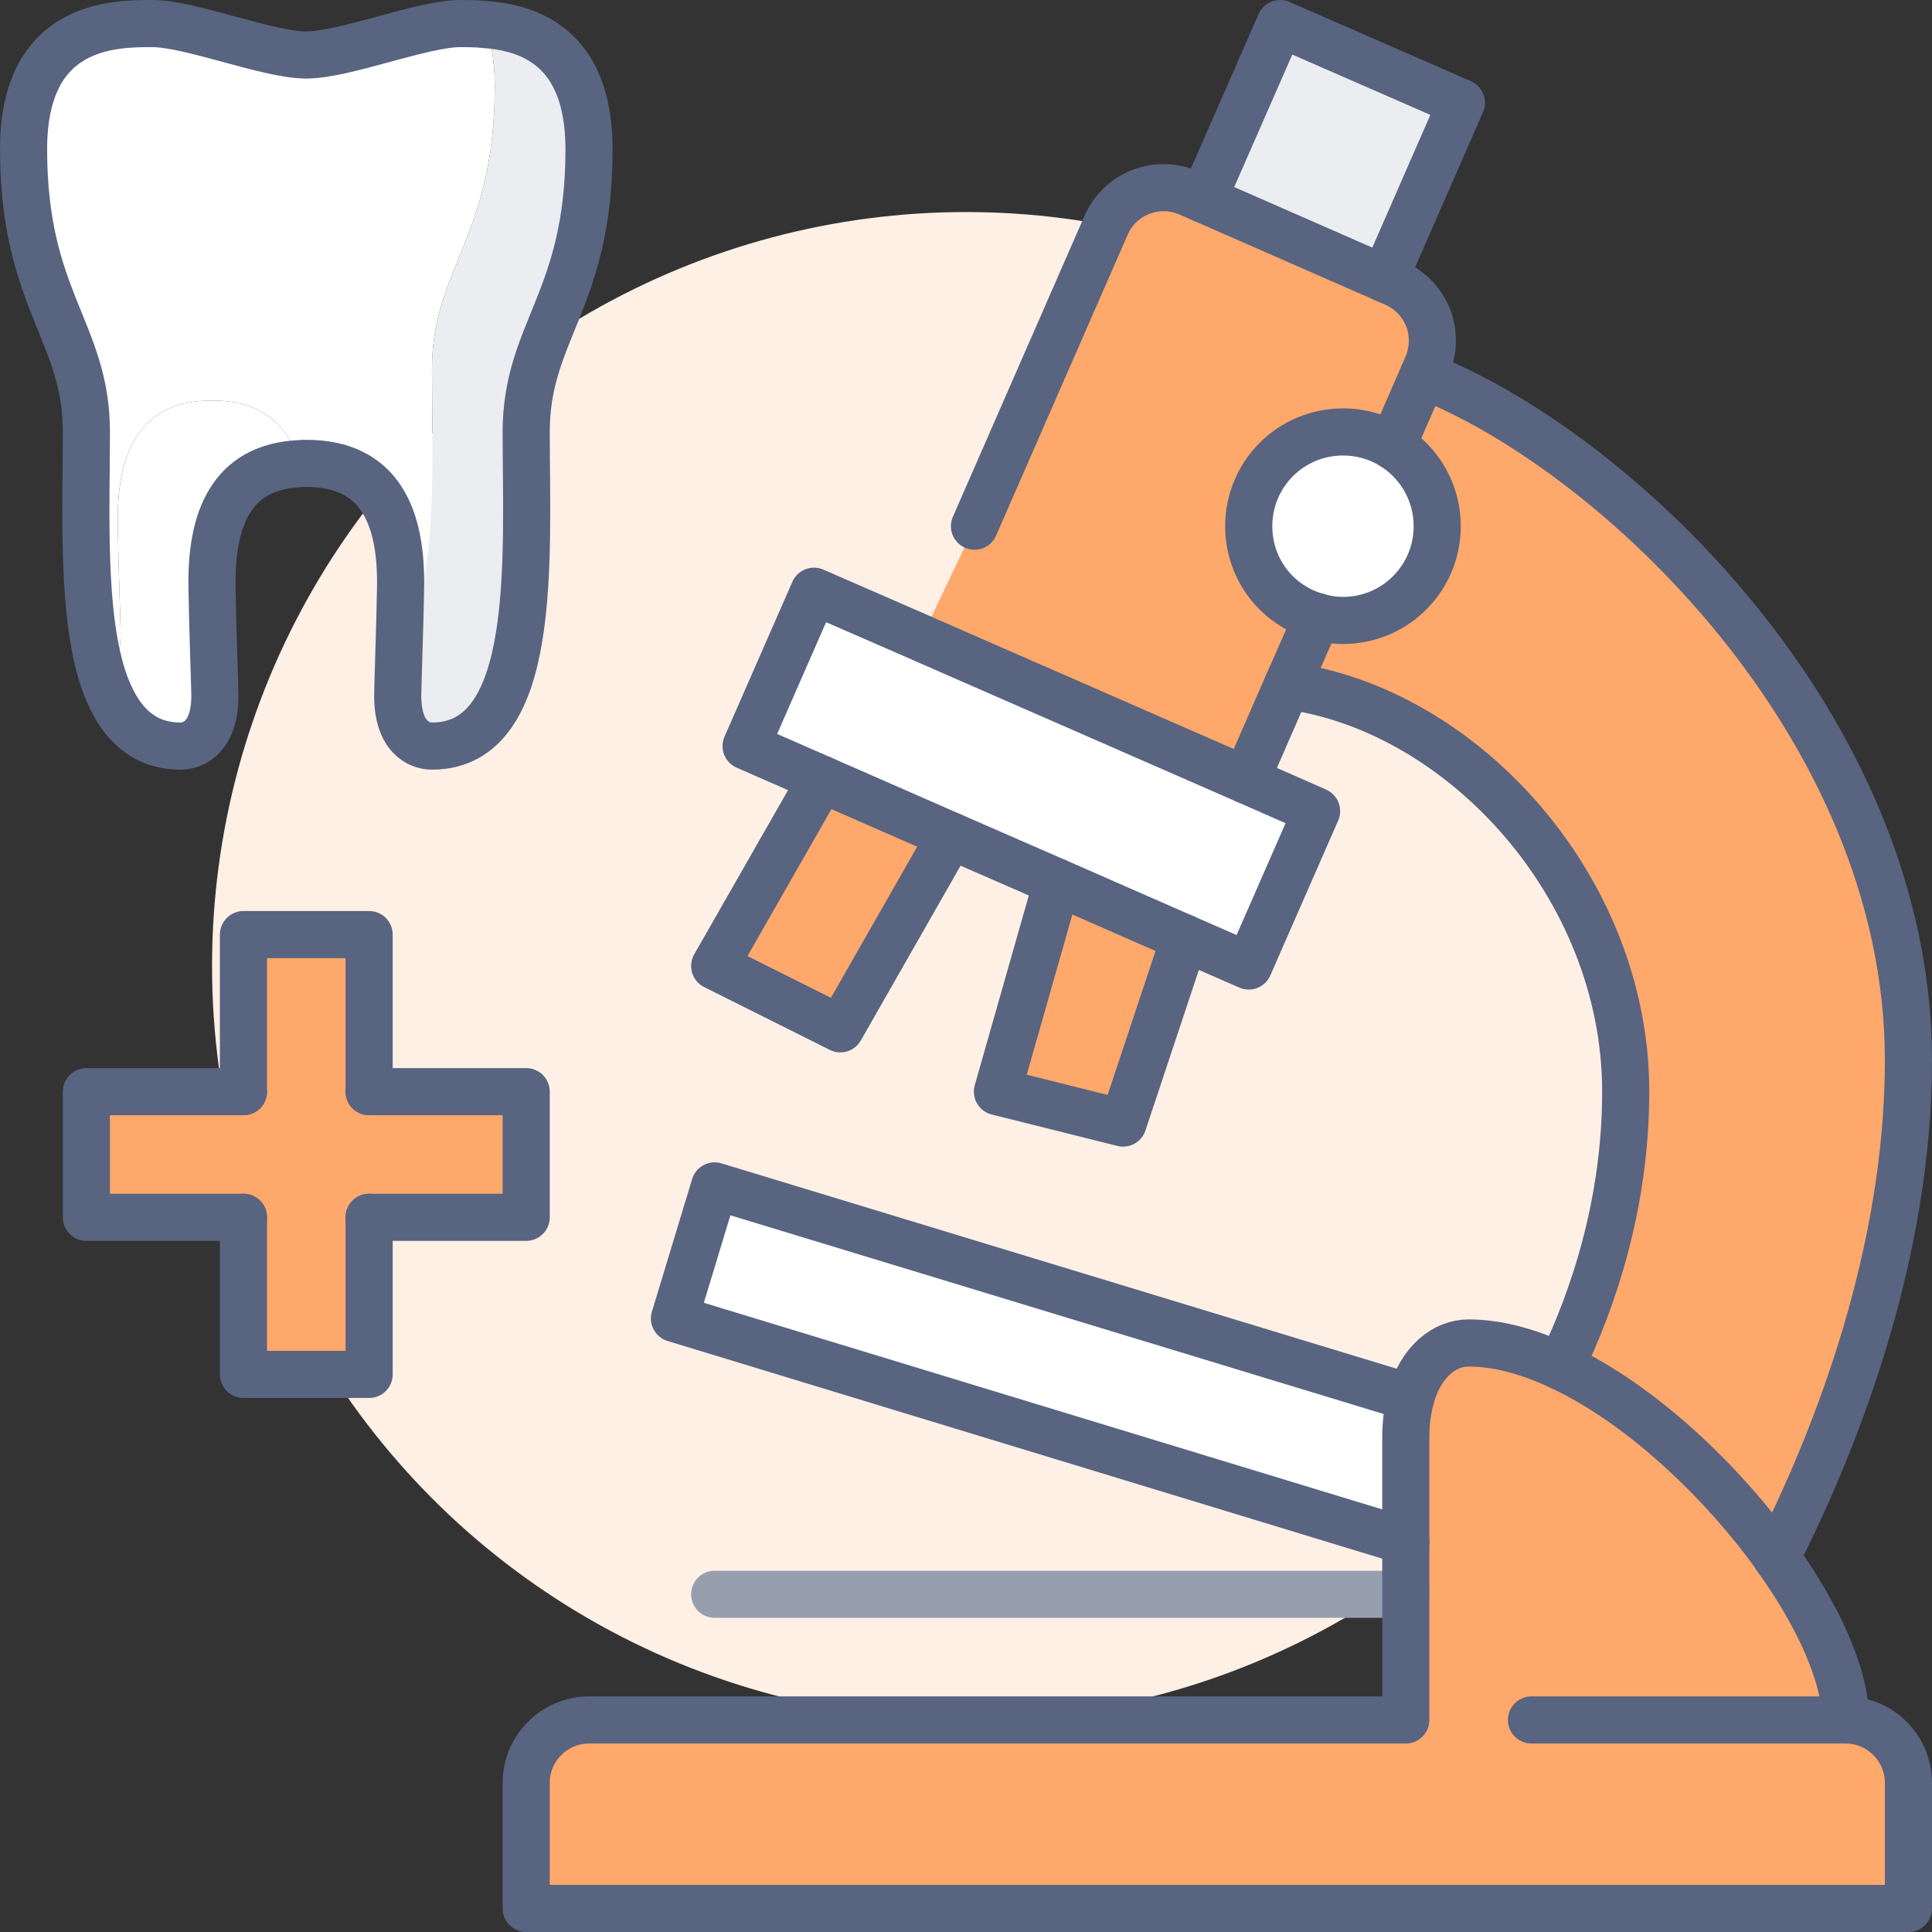 <?xml version="1.0" encoding="UTF-8"?><svg id="_レイヤー_2" xmlns="http://www.w3.org/2000/svg" viewBox="0 0 492 492"><rect x="0" y="0" width="492" height="492" fill="#333333" stroke="none"/><defs><style>.cls-1{fill:#fff0e6;}.cls-2{fill:#ebedf0;}.cls-3{fill:#fff;}.cls-4{stroke:#586480;}.cls-4,.cls-5{fill:none;stroke-linecap:round;stroke-linejoin:round;stroke-width:12px;}.cls-5{stroke:#979faf;}.cls-6{fill:#ffa86b;}</style></defs><g id="Icons"><circle class="cls-1" cx="246" cy="246" r="192"/><path class="cls-6" d="M470,438c8.8,0,16,7.2,16,16v32H134v-32c0-8.8,7.2-16,16-16h208v-72c0-3.84.48-7.2,1.28-10.08,2.56-9.28,8.64-13.92,14.72-13.92,7.44,0,15.44,2.24,23.44,6,20.16,9.44,40.8,28.8,54.96,48.56v.08c10.72,14.96,17.6,30.16,17.6,41.36Z"/><path class="cls-6" d="M486,270c0,49.28-18.24,95.6-32.24,123.84l-1.36,2.72c-14.16-19.76-34.8-39.12-54.96-48.56,8.24-16.96,16.56-41.44,16.56-70,0-52.16-41.68-97.44-86.24-103.36l7.76-17.6c2.08.64,4.24.96,6.48.96,13.28,0,24-10.72,24-24,0-8.64-4.56-16.24-11.44-20.48l7.84-17.92c48.32,18.72,123.6,89.04,123.6,174.4Z"/><polygon class="cls-2" points="372.16 26.16 352.56 70.96 306.4 50.72 326 6 372.16 26.16"/><path class="cls-6" d="M363.68,80.88c1.52,4,1.44,8.4-.24,12.32l-1.04,2.4-7.84,17.92c-3.6-2.24-7.92-3.52-12.56-3.52-13.28,0-24,10.72-24,24,0,11.04,7.36,20.32,17.52,23.04l-7.76,17.6-10.48,24-81.76-35.76-.88-.4,13.52-28.48,33.52-76.64c3.52-8.08,12.96-11.76,21.04-8.24l3.68,1.6,46.16,20.24,2.56,1.12c3.92,1.68,6.96,4.88,8.56,8.8Z"/><path class="cls-3" d="M354.56,113.52c6.88,4.24,11.44,11.84,11.44,20.48,0,13.28-10.72,24-24,24-2.24,0-4.4-.32-6.48-.96-10.16-2.72-17.52-12-17.52-23.04,0-13.28,10.72-24,24-24,4.64,0,8.96,1.28,12.56,3.52Z"/><path class="cls-3" d="M182,302l177.28,53.92c-.8,2.88-1.28,6.24-1.28,10.08v26.48l-186.24-56.72,10.24-33.76Z"/><polygon class="cls-3" points="234.64 162.48 235.52 162.88 317.28 198.64 335.28 206.56 318 246 301.68 238.88 269.2 224.64 242.08 212.8 209.2 198.4 190 190 207.28 150.56 234.64 162.48"/><polygon class="cls-6" points="301.68 238.88 286 286 254 278 269.2 224.64 301.68 238.88"/><polygon class="cls-6" points="242.08 212.8 214 262 182 246 209.2 198.4 242.08 212.8"/><path class="cls-2" d="M150,38c0,38.4-16,46.4-16,72,0,32,3.28,80-24,80-3.28,0-8.72-2.32-8.72-12.8,0-1.28.16-5.92.32-11.68,10.24-15.28,8.4-47.76,8.4-71.52,0-25.6,16-33.6,16-72,0-6.48-.96-11.68-2.56-15.76,10.96.8,26.56,5.44,26.56,31.76Z"/><polygon class="cls-6" points="134 278 134 310 94 310 94 350 62 350 62 310 22 310 22 278 62 278 62 238 94 238 94 278 134 278"/><path class="cls-3" d="M123.44,6.24c1.6,4.08,2.56,9.28,2.56,15.76,0,38.4-16,46.4-16,72,0,23.76,1.84,56.24-8.4,71.52.16-4.88.32-10.56.4-15.52.4-18.56-5.36-32-24-32-.64,0-1.2,0-1.76.08-2.8-9.84-9.52-16.08-22.24-16.08-18.64,0-24.4,13.44-24,32,.16,10.72.72,24.8.72,27.2,0,6.56-2.16,9.92-4.48,11.52-5.52-16.88-4.24-42.88-4.24-62.72,0-25.6-16-33.6-16-72C6,6.08,28.88,6,38.72,6s29.44,8,39.28,8,29.44-8,39.28-8c1.68,0,3.84,0,6.16.24Z"/><path class="cls-3" d="M54,102c12.72,0,19.44,6.24,22.24,16.08-17.28.8-22.64,14-22.24,31.92.16,10.72.72,24.8.72,27.2,0,10.48-5.44,12.8-8.72,12.8-10.4,0-16.32-6.96-19.76-17.28,2.32-1.6,4.48-4.96,4.48-11.52,0-2.4-.56-16.48-.72-27.2-.4-18.56,5.36-32,24-32Z"/><line class="cls-5" x1="358" y1="406" x2="182" y2="406"/><path class="cls-4" d="M26.24,172.72c-5.52-16.88-4.24-42.88-4.24-62.72,0-25.6-16-33.6-16-72C6,6.08,28.88,6,38.72,6s29.44,8,39.28,8,29.44-8,39.28-8c1.68,0,3.84,0,6.16.24,10.96.8,26.56,5.44,26.56,31.76,0,38.4-16,46.4-16,72,0,32,3.28,80-24,80-3.28,0-8.72-2.32-8.72-12.8,0-1.28.16-5.92.32-11.68.16-4.88.32-10.56.4-15.52.4-18.56-5.36-32-24-32-.64,0-1.2,0-1.76.08-17.28.8-22.64,14-22.24,31.92.16,10.72.72,24.8.72,27.2,0,10.48-5.44,12.8-8.72,12.8-10.4,0-16.32-6.96-19.76-17.28Z"/><polyline class="cls-4" points="62 278 62 238 94 238 94 278"/><polyline class="cls-4" points="62 310 62 350 94 350 94 310"/><polyline class="cls-4" points="94 310 134 310 134 278 94 278"/><polyline class="cls-4" points="62 310 22 310 22 278 62 278"/><path class="cls-4" d="M452.4,396.64c10.72,14.96,17.6,30.16,17.6,41.36"/><path class="cls-4" d="M390,438h80c8.8,0,16,7.2,16,16v32H134v-32c0-8.8,7.2-16,16-16h208v-72c0-3.84.48-7.2,1.28-10.08,2.56-9.28,8.64-13.92,14.72-13.92,7.44,0,15.44,2.24,23.44,6,20.16,9.44,40.8,28.8,54.96,48.56"/><polyline class="cls-4" points="358 392.48 171.76 335.76 182 302 359.28 355.92"/><polygon class="cls-4" points="317.28 198.64 335.28 206.56 318 246 301.68 238.88 269.2 224.64 242.08 212.8 209.2 198.4 190 190 207.28 150.56 234.64 162.48 235.52 162.88 317.28 198.64"/><path class="cls-4" d="M354.56,113.52l7.84-17.92,1.04-2.4c1.68-3.92,1.76-8.32.24-12.32-1.6-3.92-4.64-7.12-8.56-8.8l-2.56-1.12-46.16-20.24-3.68-1.6c-8.08-3.52-17.52.16-21.04,8.24l-33.52,76.64"/><polyline class="cls-4" points="335.52 157.04 327.76 174.64 317.28 198.64"/><polyline class="cls-4" points="352.56 70.96 372.16 26.16 326 6 306.4 50.72"/><polyline class="cls-4" points="269.2 224.64 254 278 286 286 301.68 238.88"/><polyline class="cls-4" points="209.2 198.4 182 246 214 262 242.08 212.8"/><path class="cls-4" d="M335.52,157.04c2.08.64,4.24.96,6.48.96,13.28,0,24-10.72,24-24,0-8.64-4.56-16.24-11.44-20.48-3.6-2.24-7.92-3.52-12.56-3.52-13.28,0-24,10.72-24,24,0,11.04,7.36,20.32,17.52,23.04Z"/><path class="cls-4" d="M327.76,174.64c44.56,5.92,86.24,51.2,86.24,103.36,0,28.56-8.32,53.04-16.56,70"/><path class="cls-4" d="M362.4,95.6c48.32,18.72,123.6,89.04,123.6,174.4,0,49.28-18.24,95.6-32.24,123.84l-1.36,2.72v.08"/></g></svg>